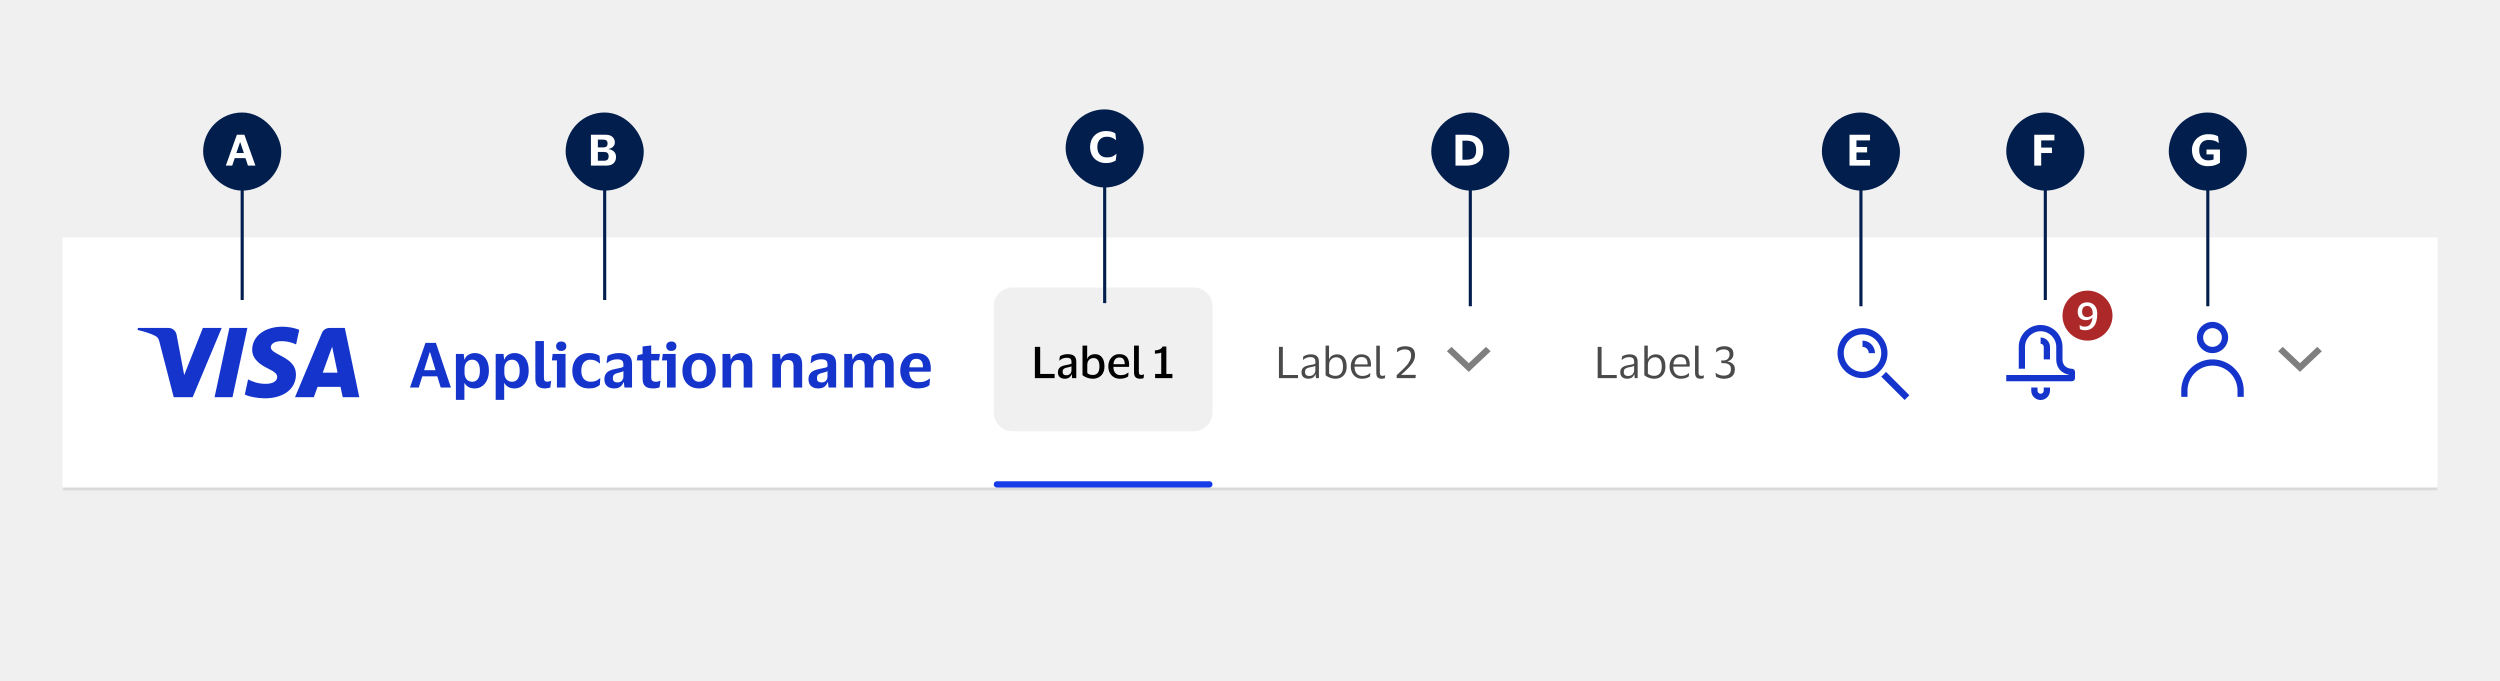 <svg width="800" height="218" viewBox="0 0 800 218" fill="none" xmlns="http://www.w3.org/2000/svg">
<rect width="800" height="218" fill="#F0F0F0"/>
<g filter="url(#filter0_d_36064_28970)">
<mask id="path-1-outside-1_36064_28970" maskUnits="userSpaceOnUse" x="20" y="75" width="760" height="81" fill="black">
<rect fill="white" x="20" y="75" width="760" height="81"/>
<path d="M20 75H780V155H20V75Z"/>
</mask>
<path d="M780 154H20V156H780V154Z" fill="black" fill-opacity="0.1" mask="url(#path-1-outside-1_36064_28970)"/>
<rect width="760" height="80" transform="translate(20 75)" fill="white"/>
<g clip-path="url(#clip0_36064_28970)">
<path fill-rule="evenodd" clip-rule="evenodd" d="M94.699 118.877C94.712 115.376 91.813 113.855 89.494 112.637C87.936 111.819 86.639 111.139 86.662 110.088C86.678 109.293 87.437 108.445 89.093 108.232C91.032 108.044 92.986 108.385 94.748 109.217L95.757 104.525C94.042 103.881 92.226 103.547 90.394 103.54C84.743 103.54 80.738 106.553 80.701 110.87C80.665 114.054 83.55 115.841 85.729 116.903C87.963 117.987 88.715 118.683 88.705 119.656C88.705 121.144 86.921 121.798 85.275 121.825C82.479 121.869 80.822 121.096 79.508 120.483L79.384 120.425L78.336 125.281C79.676 125.899 82.15 126.434 84.717 126.461C90.739 126.461 94.682 123.484 94.702 118.877H94.699ZM70.943 103.944L61.654 126.112H55.592L51.022 108.422C50.742 107.331 50.502 106.934 49.658 106.474C48.271 105.728 46.004 105.025 44 104.588L44.138 103.931H53.893C55.206 103.936 56.32 104.894 56.522 106.191L58.937 119.022L64.923 103.944H70.943ZM114.971 126.106H109.668L108.975 122.804H101.618L100.422 126.112H94.403L103.002 105.57C103.409 104.582 104.374 103.939 105.443 103.944H110.342L114.971 126.106ZM103.268 118.26L106.287 109.934L108.025 118.26H103.268ZM74.399 126.112L79.157 103.944H73.407L68.663 126.112H74.399Z" fill="#1434CB"/>
<path d="M134.011 123H131.191L136.151 108.72H139.491L144.291 123H141.031L139.931 119.42H135.131L134.011 123ZM135.711 117.46H139.371L137.631 111.74H137.491L135.711 117.46ZM156.446 117.64C156.446 118.813 156.239 119.827 155.826 120.68C155.426 121.52 154.886 122.167 154.206 122.62C153.526 123.073 152.759 123.3 151.906 123.3C151.132 123.3 150.466 123.147 149.906 122.84C149.359 122.52 148.959 122.113 148.706 121.62H148.606V126.96H145.886V112.26H148.386L148.586 114.02H148.686C148.899 113.38 149.306 112.88 149.906 112.52C150.506 112.16 151.186 111.98 151.946 111.98C152.812 111.98 153.586 112.193 154.266 112.62C154.946 113.033 155.479 113.66 155.866 114.5C156.252 115.327 156.446 116.373 156.446 117.64ZM148.646 117.04V118.22C148.646 119.153 148.872 119.88 149.326 120.4C149.792 120.907 150.399 121.16 151.146 121.16C151.879 121.16 152.466 120.873 152.906 120.3C153.346 119.713 153.566 118.827 153.566 117.64C153.566 116.453 153.346 115.567 152.906 114.98C152.466 114.393 151.879 114.1 151.146 114.1C150.399 114.1 149.792 114.36 149.326 114.88C148.872 115.387 148.646 116.107 148.646 117.04ZM169.18 117.64C169.18 118.813 168.973 119.827 168.56 120.68C168.16 121.52 167.62 122.167 166.94 122.62C166.26 123.073 165.493 123.3 164.64 123.3C163.867 123.3 163.2 123.147 162.64 122.84C162.093 122.52 161.693 122.113 161.44 121.62H161.34V126.96H158.62V112.26H161.12L161.32 114.02H161.42C161.633 113.38 162.04 112.88 162.64 112.52C163.24 112.16 163.92 111.98 164.68 111.98C165.547 111.98 166.32 112.193 167 112.62C167.68 113.033 168.213 113.66 168.6 114.5C168.987 115.327 169.18 116.373 169.18 117.64ZM161.38 117.04V118.22C161.38 119.153 161.607 119.88 162.06 120.4C162.527 120.907 163.133 121.16 163.88 121.16C164.613 121.16 165.2 120.873 165.64 120.3C166.08 119.713 166.3 118.827 166.3 117.64C166.3 116.453 166.08 115.567 165.64 114.98C165.2 114.393 164.613 114.1 163.88 114.1C163.133 114.1 162.527 114.36 162.06 114.88C161.607 115.387 161.38 116.107 161.38 117.04ZM174.054 119.76C174.054 120.32 174.141 120.693 174.314 120.88C174.488 121.053 174.761 121.14 175.134 121.14C175.521 121.14 175.894 121.053 176.254 120.88H176.374L176.094 122.98C175.948 123.073 175.694 123.147 175.334 123.2C174.974 123.267 174.668 123.3 174.414 123.3C173.348 123.3 172.561 123.053 172.054 122.56C171.561 122.067 171.314 121.247 171.314 120.1V108.14H174.054V119.76ZM179.596 111.3C179.116 111.3 178.723 111.167 178.416 110.9C178.109 110.633 177.956 110.267 177.956 109.8C177.956 109.32 178.109 108.947 178.416 108.68C178.723 108.413 179.116 108.28 179.596 108.28C180.089 108.28 180.483 108.413 180.776 108.68C181.069 108.947 181.216 109.32 181.216 109.8C181.216 110.267 181.069 110.633 180.776 110.9C180.483 111.167 180.089 111.3 179.596 111.3ZM180.976 112.26V123H178.216V114.32H176.596L176.856 112.26H180.976ZM183.139 117.64C183.139 116.56 183.346 115.593 183.759 114.74C184.186 113.887 184.792 113.213 185.579 112.72C186.379 112.227 187.339 111.98 188.459 111.98C189.286 111.98 189.979 112.067 190.539 112.24C191.112 112.413 191.546 112.62 191.839 112.86L192.019 115.26H191.839C191.439 114.887 191.006 114.6 190.539 114.4C190.072 114.2 189.506 114.1 188.839 114.1C188.012 114.1 187.332 114.4 186.799 115C186.279 115.6 186.019 116.48 186.019 117.64C186.019 118.827 186.299 119.713 186.859 120.3C187.432 120.873 188.132 121.16 188.959 121.16C189.666 121.16 190.246 121.067 190.699 120.88C191.152 120.68 191.559 120.413 191.919 120.08H192.099L191.939 122.18C191.646 122.46 191.206 122.72 190.619 122.96C190.046 123.187 189.319 123.3 188.439 123.3C187.319 123.3 186.359 123.053 185.559 122.56C184.772 122.067 184.172 121.393 183.759 120.54C183.346 119.687 183.139 118.72 183.139 117.64ZM194.091 115.2L194.391 112.94C194.764 112.66 195.291 112.433 195.971 112.26C196.664 112.073 197.344 111.98 198.011 111.98C199.438 111.98 200.498 112.24 201.191 112.76C201.898 113.267 202.251 114.167 202.251 115.46V123H199.831L199.631 121.34H199.511C199.271 121.98 198.911 122.467 198.431 122.8C197.951 123.133 197.311 123.3 196.511 123.3C195.938 123.3 195.418 123.2 194.951 123C194.484 122.787 194.111 122.467 193.831 122.04C193.551 121.6 193.411 121.033 193.411 120.34C193.411 119.647 193.558 119.087 193.851 118.66C194.144 118.22 194.544 117.88 195.051 117.64C195.571 117.387 196.171 117.2 196.851 117.08C197.731 116.92 198.351 116.787 198.711 116.68C199.084 116.573 199.344 116.453 199.491 116.32V115.68C199.491 115.093 199.351 114.667 199.071 114.4C198.791 114.12 198.251 113.98 197.451 113.98C196.798 113.98 196.198 114.093 195.651 114.32C195.104 114.533 194.631 114.827 194.231 115.2H194.091ZM199.491 119.5V117.74C199.238 117.953 198.604 118.167 197.591 118.38C197.164 118.473 196.811 118.633 196.531 118.86C196.251 119.087 196.111 119.467 196.111 120C196.111 120.507 196.244 120.867 196.511 121.08C196.778 121.28 197.118 121.38 197.531 121.38C198.198 121.38 198.691 121.193 199.011 120.82C199.331 120.433 199.491 119.993 199.491 119.5ZM208.39 119.7C208.39 120.273 208.517 120.66 208.77 120.86C209.024 121.06 209.35 121.16 209.75 121.16C210.11 121.16 210.397 121.133 210.61 121.08C210.837 121.013 211.044 120.933 211.23 120.84H211.35L211.07 122.9C210.924 123.007 210.65 123.1 210.25 123.18C209.85 123.26 209.437 123.3 209.01 123.3C207.824 123.3 206.964 123.053 206.43 122.56C205.897 122.067 205.63 121.267 205.63 120.16V114.32H203.77L204.03 112.68L205.63 112.28V109.86L208.39 109.54V112.26H211.19L210.89 114.32H208.39V119.7ZM214.83 111.3C214.35 111.3 213.957 111.167 213.65 110.9C213.344 110.633 213.19 110.267 213.19 109.8C213.19 109.32 213.344 108.947 213.65 108.68C213.957 108.413 214.35 108.28 214.83 108.28C215.324 108.28 215.717 108.413 216.01 108.68C216.304 108.947 216.45 109.32 216.45 109.8C216.45 110.267 216.304 110.633 216.01 110.9C215.717 111.167 215.324 111.3 214.83 111.3ZM216.21 112.26V123H213.45V114.32H211.83L212.09 112.26H216.21ZM223.713 111.98C224.82 111.98 225.773 112.227 226.573 112.72C227.373 113.213 227.98 113.887 228.393 114.74C228.82 115.58 229.033 116.547 229.033 117.64C229.033 118.72 228.82 119.687 228.393 120.54C227.98 121.393 227.373 122.067 226.573 122.56C225.773 123.053 224.82 123.3 223.713 123.3C222.593 123.3 221.633 123.053 220.833 122.56C220.033 122.067 219.42 121.393 218.993 120.54C218.58 119.687 218.373 118.72 218.373 117.64C218.373 116.547 218.58 115.58 218.993 114.74C219.42 113.887 220.033 113.213 220.833 112.72C221.633 112.227 222.593 111.98 223.713 111.98ZM223.713 121.16C224.487 121.16 225.087 120.88 225.513 120.32C225.953 119.747 226.173 118.853 226.173 117.64C226.173 116.413 225.953 115.52 225.513 114.96C225.087 114.387 224.487 114.1 223.713 114.1C222.927 114.1 222.32 114.387 221.893 114.96C221.467 115.52 221.253 116.413 221.253 117.64C221.253 118.853 221.467 119.747 221.893 120.32C222.32 120.88 222.927 121.16 223.713 121.16ZM236.138 114.18C235.445 114.18 234.905 114.42 234.518 114.9C234.145 115.38 233.958 116.013 233.958 116.8V123H231.198V112.26H233.658L233.838 114H233.958C234.145 113.493 234.411 113.093 234.758 112.8C235.118 112.507 235.518 112.3 235.958 112.18C236.411 112.047 236.865 111.98 237.318 111.98C238.425 111.98 239.271 112.287 239.858 112.9C240.445 113.513 240.738 114.433 240.738 115.66V123H237.978V116.38C237.978 115.62 237.838 115.067 237.558 114.72C237.278 114.36 236.805 114.18 236.138 114.18ZM252.095 114.18C251.402 114.18 250.862 114.42 250.475 114.9C250.102 115.38 249.915 116.013 249.915 116.8V123H247.155V112.26H249.615L249.795 114H249.915C250.102 113.493 250.369 113.093 250.715 112.8C251.075 112.507 251.475 112.3 251.915 112.18C252.369 112.047 252.822 111.98 253.275 111.98C254.382 111.98 255.229 112.287 255.815 112.9C256.402 113.513 256.695 114.433 256.695 115.66V123H253.935V116.38C253.935 115.62 253.795 115.067 253.515 114.72C253.235 114.36 252.762 114.18 252.095 114.18ZM259.404 115.2L259.704 112.94C260.077 112.66 260.604 112.433 261.284 112.26C261.977 112.073 262.657 111.98 263.324 111.98C264.75 111.98 265.81 112.24 266.504 112.76C267.21 113.267 267.564 114.167 267.564 115.46V123H265.144L264.944 121.34H264.824C264.584 121.98 264.224 122.467 263.744 122.8C263.264 123.133 262.624 123.3 261.824 123.3C261.25 123.3 260.73 123.2 260.264 123C259.797 122.787 259.424 122.467 259.144 122.04C258.864 121.6 258.724 121.033 258.724 120.34C258.724 119.647 258.87 119.087 259.164 118.66C259.457 118.22 259.857 117.88 260.364 117.64C260.884 117.387 261.484 117.2 262.164 117.08C263.044 116.92 263.664 116.787 264.024 116.68C264.397 116.573 264.657 116.453 264.804 116.32V115.68C264.804 115.093 264.664 114.667 264.384 114.4C264.104 114.12 263.564 113.98 262.764 113.98C262.11 113.98 261.51 114.093 260.964 114.32C260.417 114.533 259.944 114.827 259.544 115.2H259.404ZM264.804 119.5V117.74C264.55 117.953 263.917 118.167 262.904 118.38C262.477 118.473 262.124 118.633 261.844 118.86C261.564 119.087 261.424 119.467 261.424 120C261.424 120.507 261.557 120.867 261.824 121.08C262.09 121.28 262.43 121.38 262.844 121.38C263.51 121.38 264.004 121.193 264.324 120.82C264.644 120.433 264.804 119.993 264.804 119.5ZM275.003 114.18C274.323 114.18 273.803 114.42 273.443 114.9C273.096 115.367 272.923 115.987 272.923 116.76V123H270.163V112.26H272.623L272.803 114H272.923C273.203 113.24 273.636 112.713 274.223 112.42C274.823 112.127 275.47 111.98 276.163 111.98C277.763 111.98 278.763 112.653 279.163 114H279.283C279.456 113.493 279.723 113.093 280.083 112.8C280.443 112.507 280.85 112.3 281.303 112.18C281.77 112.047 282.23 111.98 282.683 111.98C284.883 111.98 285.983 113.213 285.983 115.68V123H283.223V116.38C283.223 115.62 283.096 115.067 282.843 114.72C282.603 114.36 282.163 114.18 281.523 114.18C280.843 114.18 280.33 114.413 279.983 114.88C279.636 115.347 279.463 115.973 279.463 116.76V123H276.703V116.38C276.703 115.62 276.576 115.067 276.323 114.72C276.083 114.36 275.643 114.18 275.003 114.18ZM293.96 121.3C294.774 121.3 295.447 121.2 295.98 121C296.527 120.8 297.014 120.527 297.44 120.18H297.6L297.42 122.26C297.114 122.527 296.634 122.767 295.98 122.98C295.327 123.193 294.534 123.3 293.6 123.3C292.48 123.3 291.507 123.053 290.68 122.56C289.854 122.067 289.214 121.393 288.76 120.54C288.307 119.687 288.08 118.72 288.08 117.64C288.08 116.56 288.294 115.593 288.72 114.74C289.147 113.887 289.74 113.213 290.5 112.72C291.274 112.227 292.167 111.98 293.18 111.98C294.367 111.98 295.3 112.2 295.98 112.64C296.674 113.08 297.16 113.68 297.44 114.44C297.72 115.187 297.86 116.027 297.86 116.96C297.86 117.093 297.854 117.26 297.84 117.46C297.827 117.647 297.814 117.807 297.8 117.94H290.96V118C291.014 119.04 291.287 119.853 291.78 120.44C292.274 121.013 293 121.3 293.96 121.3ZM293.24 113.82C292.534 113.82 292 114.053 291.64 114.52C291.294 114.987 291.08 115.66 291 116.54H295.34V116.2C295.34 115.48 295.167 114.907 294.82 114.48C294.487 114.04 293.96 113.82 293.24 113.82Z" fill="#1434CB"/>
</g>
<path d="M318 97C318 93.686 320.686 91 324 91H382C385.314 91 388 93.686 388 97V131C388 134.314 385.314 137 382 137H324C320.686 137 318 134.314 318 131V97Z" fill="#F0F0F0"/>
<path d="M331.162 120V110.004H332.856V118.656H337.476V120H331.162ZM338.979 114.344L339.161 113.014C339.423 112.818 339.777 112.655 340.225 112.524C340.673 112.393 341.131 112.328 341.597 112.328C342.549 112.328 343.254 112.515 343.711 112.888C344.178 113.252 344.411 113.877 344.411 114.764V120H343.081L342.969 118.81H342.885C342.549 119.734 341.826 120.196 340.715 120.196C340.314 120.196 339.945 120.126 339.609 119.986C339.283 119.846 339.021 119.627 338.825 119.328C338.629 119.02 338.531 118.623 338.531 118.138C338.531 117.662 338.629 117.275 338.825 116.976C339.021 116.668 339.297 116.43 339.651 116.262C340.015 116.094 340.431 115.963 340.897 115.87C341.504 115.767 341.957 115.679 342.255 115.604C342.563 115.52 342.773 115.422 342.885 115.31V114.862C342.885 114.386 342.778 114.041 342.563 113.826C342.349 113.602 341.938 113.49 341.331 113.49C340.435 113.49 339.689 113.775 339.091 114.344H338.979ZM342.871 117.55V116.192C342.769 116.276 342.582 116.355 342.311 116.43C342.041 116.505 341.691 116.584 341.261 116.668C340.907 116.743 340.613 116.873 340.379 117.06C340.155 117.237 340.043 117.541 340.043 117.97C340.043 118.381 340.151 118.67 340.365 118.838C340.58 119.006 340.865 119.09 341.219 119.09C341.583 119.09 341.887 119.015 342.129 118.866C342.372 118.717 342.554 118.525 342.675 118.292C342.806 118.059 342.871 117.811 342.871 117.55ZM349.721 120.196C349.273 120.196 348.834 120.14 348.405 120.028C347.976 119.916 347.588 119.771 347.243 119.594C346.898 119.417 346.618 119.235 346.403 119.048V109.598H347.901L347.887 113.77H347.957C348.144 113.294 348.461 112.935 348.909 112.692C349.357 112.449 349.852 112.328 350.393 112.328C351.373 112.328 352.124 112.678 352.647 113.378C353.17 114.069 353.431 115.03 353.431 116.262C353.431 117.111 353.263 117.83 352.927 118.418C352.591 119.006 352.143 119.449 351.583 119.748C351.023 120.047 350.402 120.196 349.721 120.196ZM349.735 118.992C350.36 118.992 350.864 118.782 351.247 118.362C351.63 117.933 351.821 117.233 351.821 116.262C351.821 114.47 351.186 113.574 349.917 113.574C349.562 113.574 349.231 113.658 348.923 113.826C348.624 113.985 348.382 114.227 348.195 114.554C348.018 114.881 347.929 115.282 347.929 115.758V118.376C348.358 118.787 348.96 118.992 349.735 118.992ZM358.543 119.048C359.14 119.048 359.625 118.978 359.999 118.838C360.372 118.689 360.713 118.483 361.021 118.222H361.133L361.021 119.454C360.806 119.641 360.47 119.813 360.013 119.972C359.565 120.121 359.019 120.196 358.375 120.196C357.628 120.196 356.975 120.028 356.415 119.692C355.864 119.347 355.435 118.88 355.127 118.292C354.819 117.695 354.665 117.018 354.665 116.262C354.665 115.515 354.809 114.848 355.099 114.26C355.397 113.663 355.808 113.191 356.331 112.846C356.853 112.501 357.455 112.328 358.137 112.328C358.921 112.328 359.546 112.477 360.013 112.776C360.479 113.065 360.815 113.467 361.021 113.98C361.226 114.484 361.329 115.067 361.329 115.73C361.329 115.814 361.319 115.921 361.301 116.052C361.291 116.183 361.282 116.295 361.273 116.388H356.275V116.444C356.293 117.256 356.499 117.895 356.891 118.362C357.283 118.819 357.833 119.048 358.543 119.048ZM358.165 113.406C357.605 113.406 357.171 113.593 356.863 113.966C356.555 114.339 356.368 114.862 356.303 115.534H359.901V115.338C359.901 114.75 359.765 114.283 359.495 113.938C359.233 113.583 358.79 113.406 358.165 113.406ZM364.43 117.914C364.43 118.353 364.491 118.642 364.612 118.782C364.743 118.913 364.948 118.978 365.228 118.978C365.387 118.978 365.527 118.964 365.648 118.936C365.769 118.908 365.886 118.866 365.998 118.81H366.096L365.942 120.014C365.83 120.07 365.667 120.112 365.452 120.14C365.237 120.177 365.037 120.196 364.85 120.196C364.197 120.196 363.707 120.037 363.38 119.72C363.053 119.403 362.89 118.866 362.89 118.11V109.598H364.43V117.914ZM369.635 120V118.656H371.595V111.824C371.492 111.88 371.324 111.936 371.091 111.992C370.867 112.039 370.615 112.081 370.335 112.118C370.055 112.155 369.798 112.174 369.565 112.174V111.138C370.125 111.11 370.633 110.998 371.091 110.802C371.548 110.597 371.856 110.293 372.015 109.892H373.233V118.656H375.165V120H369.635Z" fill="black"/>
<line x1="319" y1="154" x2="387" y2="154" stroke="#173BE8" stroke-width="2" stroke-linecap="round"/>
<path d="M409.26 120V110.004H410.506V118.992H415.364V120H409.26ZM416.926 114.162L417.052 113.07C417.313 112.883 417.654 112.725 418.074 112.594C418.494 112.454 418.942 112.384 419.418 112.384C420.304 112.384 420.962 112.575 421.392 112.958C421.83 113.331 422.05 113.947 422.05 114.806V120H421.112L421 118.796H420.916C420.748 119.272 420.472 119.627 420.09 119.86C419.707 120.084 419.236 120.196 418.676 120.196C418.284 120.196 417.92 120.126 417.584 119.986C417.248 119.846 416.977 119.627 416.772 119.328C416.576 119.02 416.478 118.619 416.478 118.124C416.478 117.424 416.692 116.911 417.122 116.584C417.551 116.257 418.116 116.029 418.816 115.898C419.404 115.795 419.875 115.707 420.23 115.632C420.584 115.548 420.818 115.441 420.93 115.31V114.862C420.93 114.321 420.813 113.924 420.58 113.672C420.346 113.411 419.912 113.28 419.278 113.28C418.867 113.28 418.461 113.355 418.06 113.504C417.668 113.653 417.322 113.873 417.024 114.162H416.926ZM420.916 117.564V116.052C420.794 116.155 420.57 116.248 420.244 116.332C419.917 116.407 419.511 116.491 419.026 116.584C418.615 116.668 418.274 116.808 418.004 117.004C417.742 117.2 417.612 117.55 417.612 118.054C417.612 118.511 417.738 118.838 417.99 119.034C418.242 119.23 418.578 119.328 418.998 119.328C419.399 119.328 419.744 119.239 420.034 119.062C420.323 118.885 420.542 118.661 420.692 118.39C420.841 118.119 420.916 117.844 420.916 117.564ZM427.35 120.196C426.92 120.196 426.5 120.14 426.09 120.028C425.688 119.916 425.32 119.776 424.984 119.608C424.657 119.431 424.391 119.249 424.186 119.062V109.598H425.292V113.924H425.348C425.553 113.392 425.889 113.005 426.356 112.762C426.822 112.51 427.331 112.384 427.882 112.384C428.862 112.384 429.613 112.725 430.136 113.406C430.668 114.078 430.934 115.039 430.934 116.29C430.934 117.149 430.775 117.867 430.458 118.446C430.14 119.025 429.711 119.463 429.17 119.762C428.628 120.051 428.022 120.196 427.35 120.196ZM427.364 119.272C428.064 119.272 428.638 119.039 429.086 118.572C429.534 118.096 429.758 117.335 429.758 116.29C429.758 114.311 429.03 113.322 427.574 113.322C427.182 113.322 426.813 113.42 426.468 113.616C426.122 113.803 425.842 114.073 425.628 114.428C425.422 114.783 425.32 115.203 425.32 115.688V118.544C425.544 118.768 425.828 118.945 426.174 119.076C426.528 119.207 426.925 119.272 427.364 119.272ZM435.91 119.3C436.526 119.3 437.016 119.221 437.38 119.062C437.753 118.903 438.098 118.684 438.416 118.404H438.514L438.416 119.44C438.21 119.617 437.884 119.79 437.436 119.958C436.997 120.117 436.456 120.196 435.812 120.196C435.102 120.196 434.482 120.028 433.95 119.692C433.418 119.356 433.002 118.894 432.704 118.306C432.405 117.718 432.256 117.046 432.256 116.29C432.256 115.534 432.4 114.862 432.69 114.274C432.979 113.686 433.376 113.224 433.88 112.888C434.393 112.552 434.972 112.384 435.616 112.384C436.362 112.384 436.964 112.524 437.422 112.804C437.879 113.075 438.21 113.457 438.416 113.952C438.621 114.447 438.724 115.021 438.724 115.674C438.724 115.767 438.714 115.875 438.696 115.996C438.686 116.117 438.677 116.225 438.668 116.318H433.446V116.374C433.455 117.279 433.674 117.993 434.104 118.516C434.542 119.039 435.144 119.3 435.91 119.3ZM435.63 113.252C435.014 113.252 434.519 113.457 434.146 113.868C433.782 114.279 433.558 114.857 433.474 115.604H437.632V115.45C437.632 114.778 437.487 114.246 437.198 113.854C436.908 113.453 436.386 113.252 435.63 113.252ZM441.548 118.11C441.548 118.586 441.618 118.899 441.758 119.048C441.898 119.197 442.112 119.272 442.402 119.272C442.57 119.272 442.71 119.258 442.822 119.23C442.943 119.202 443.06 119.165 443.172 119.118H443.256L443.158 120.028C443.036 120.084 442.882 120.126 442.696 120.154C442.518 120.182 442.336 120.196 442.15 120.196C441.58 120.196 441.146 120.051 440.848 119.762C440.558 119.473 440.414 118.969 440.414 118.25V109.612H441.548V118.11ZM449.471 110.802C449.097 110.802 448.701 110.877 448.281 111.026C447.861 111.166 447.487 111.376 447.161 111.656H447.035L447.133 110.48C447.487 110.256 447.884 110.088 448.323 109.976C448.771 109.855 449.195 109.794 449.597 109.794C450.269 109.794 450.843 109.883 451.319 110.06C451.795 110.237 452.159 110.536 452.411 110.956C452.672 111.367 452.807 111.931 452.817 112.65C452.817 113.154 452.733 113.625 452.565 114.064C452.406 114.503 452.196 114.909 451.935 115.282C451.683 115.646 451.421 115.973 451.151 116.262C450.964 116.467 450.717 116.724 450.409 117.032C450.11 117.331 449.779 117.648 449.415 117.984C449.06 118.32 448.705 118.642 448.351 118.95H453.055L452.957 120H446.937V119.048C447.487 118.535 447.959 118.096 448.351 117.732C448.743 117.359 449.088 117.023 449.387 116.724C449.685 116.425 449.97 116.122 450.241 115.814C450.595 115.403 450.899 114.932 451.151 114.4C451.412 113.868 451.543 113.317 451.543 112.748C451.543 112.029 451.37 111.525 451.025 111.236C450.689 110.947 450.171 110.802 449.471 110.802Z" fill="#4A4A4A"/>
<g opacity="0.01">
<rect width="1" height="1" transform="translate(469 116)" fill="#1434CB"/>
</g>
<path fill-rule="evenodd" clip-rule="evenodd" d="M464.476 110L463 111.393L470 118L477 111.393L475.524 110L470 115.214L464.476 110Z" fill="black" fill-opacity="0.5"/>
<path d="M511.26 120V110.004H512.506V118.992H517.364V120H511.26ZM518.926 114.162L519.052 113.07C519.313 112.883 519.654 112.725 520.074 112.594C520.494 112.454 520.942 112.384 521.418 112.384C522.304 112.384 522.962 112.575 523.392 112.958C523.83 113.331 524.05 113.947 524.05 114.806V120H523.112L523 118.796H522.916C522.748 119.272 522.472 119.627 522.09 119.86C521.707 120.084 521.236 120.196 520.676 120.196C520.284 120.196 519.92 120.126 519.584 119.986C519.248 119.846 518.977 119.627 518.772 119.328C518.576 119.02 518.478 118.619 518.478 118.124C518.478 117.424 518.692 116.911 519.122 116.584C519.551 116.257 520.116 116.029 520.816 115.898C521.404 115.795 521.875 115.707 522.23 115.632C522.584 115.548 522.818 115.441 522.93 115.31V114.862C522.93 114.321 522.813 113.924 522.58 113.672C522.346 113.411 521.912 113.28 521.278 113.28C520.867 113.28 520.461 113.355 520.06 113.504C519.668 113.653 519.322 113.873 519.024 114.162H518.926ZM522.916 117.564V116.052C522.794 116.155 522.57 116.248 522.244 116.332C521.917 116.407 521.511 116.491 521.026 116.584C520.615 116.668 520.274 116.808 520.004 117.004C519.742 117.2 519.612 117.55 519.612 118.054C519.612 118.511 519.738 118.838 519.99 119.034C520.242 119.23 520.578 119.328 520.998 119.328C521.399 119.328 521.744 119.239 522.034 119.062C522.323 118.885 522.542 118.661 522.692 118.39C522.841 118.119 522.916 117.844 522.916 117.564ZM529.35 120.196C528.92 120.196 528.5 120.14 528.09 120.028C527.688 119.916 527.32 119.776 526.984 119.608C526.657 119.431 526.391 119.249 526.186 119.062V109.598H527.292V113.924H527.348C527.553 113.392 527.889 113.005 528.356 112.762C528.822 112.51 529.331 112.384 529.882 112.384C530.862 112.384 531.613 112.725 532.136 113.406C532.668 114.078 532.934 115.039 532.934 116.29C532.934 117.149 532.775 117.867 532.458 118.446C532.14 119.025 531.711 119.463 531.17 119.762C530.628 120.051 530.022 120.196 529.35 120.196ZM529.364 119.272C530.064 119.272 530.638 119.039 531.086 118.572C531.534 118.096 531.758 117.335 531.758 116.29C531.758 114.311 531.03 113.322 529.574 113.322C529.182 113.322 528.813 113.42 528.468 113.616C528.122 113.803 527.842 114.073 527.628 114.428C527.422 114.783 527.32 115.203 527.32 115.688V118.544C527.544 118.768 527.828 118.945 528.174 119.076C528.528 119.207 528.925 119.272 529.364 119.272ZM537.91 119.3C538.526 119.3 539.016 119.221 539.38 119.062C539.753 118.903 540.098 118.684 540.416 118.404H540.514L540.416 119.44C540.21 119.617 539.884 119.79 539.436 119.958C538.997 120.117 538.456 120.196 537.812 120.196C537.102 120.196 536.482 120.028 535.95 119.692C535.418 119.356 535.002 118.894 534.704 118.306C534.405 117.718 534.256 117.046 534.256 116.29C534.256 115.534 534.4 114.862 534.69 114.274C534.979 113.686 535.376 113.224 535.88 112.888C536.393 112.552 536.972 112.384 537.616 112.384C538.362 112.384 538.964 112.524 539.422 112.804C539.879 113.075 540.21 113.457 540.416 113.952C540.621 114.447 540.724 115.021 540.724 115.674C540.724 115.767 540.714 115.875 540.696 115.996C540.686 116.117 540.677 116.225 540.668 116.318H535.446V116.374C535.455 117.279 535.674 117.993 536.104 118.516C536.542 119.039 537.144 119.3 537.91 119.3ZM537.63 113.252C537.014 113.252 536.519 113.457 536.146 113.868C535.782 114.279 535.558 114.857 535.474 115.604H539.632V115.45C539.632 114.778 539.487 114.246 539.198 113.854C538.908 113.453 538.386 113.252 537.63 113.252ZM543.548 118.11C543.548 118.586 543.618 118.899 543.758 119.048C543.898 119.197 544.112 119.272 544.402 119.272C544.57 119.272 544.71 119.258 544.822 119.23C544.943 119.202 545.06 119.165 545.172 119.118H545.256L545.158 120.028C545.036 120.084 544.882 120.126 544.696 120.154C544.518 120.182 544.336 120.196 544.15 120.196C543.58 120.196 543.146 120.051 542.848 119.762C542.558 119.473 542.414 118.969 542.414 118.25V109.612H543.548V118.11ZM555.153 117.088C555.153 117.863 554.994 118.479 554.677 118.936C554.359 119.393 553.935 119.72 553.403 119.916C552.88 120.112 552.301 120.21 551.667 120.21C551.359 120.21 551.041 120.177 550.715 120.112C550.388 120.047 550.085 119.963 549.805 119.86C549.525 119.748 549.301 119.631 549.133 119.51L548.951 118.32H549.063C549.408 118.628 549.819 118.852 550.295 118.992C550.771 119.132 551.195 119.202 551.569 119.202C552.278 119.202 552.843 119.043 553.263 118.726C553.683 118.409 553.893 117.844 553.893 117.032C553.893 116.575 553.785 116.215 553.571 115.954C553.365 115.683 553.09 115.492 552.745 115.38C552.399 115.268 552.021 115.212 551.611 115.212H550.869L550.771 114.358H551.443C552.124 114.358 552.628 114.167 552.955 113.784C553.291 113.401 553.459 112.939 553.459 112.398C553.459 111.866 553.309 111.469 553.011 111.208C552.721 110.937 552.236 110.802 551.555 110.802C551.088 110.802 550.645 110.891 550.225 111.068C549.805 111.245 549.473 111.465 549.231 111.726H549.119L549.273 110.564C549.553 110.331 549.912 110.144 550.351 110.004C550.799 109.864 551.256 109.794 551.723 109.794C552.647 109.794 553.37 109.99 553.893 110.382C554.425 110.774 554.691 111.399 554.691 112.258C554.691 112.725 554.602 113.117 554.425 113.434C554.247 113.751 554.014 114.008 553.725 114.204C553.435 114.4 553.123 114.545 552.787 114.638V114.68C553.188 114.736 553.566 114.857 553.921 115.044C554.285 115.221 554.579 115.478 554.803 115.814C555.036 116.141 555.153 116.565 555.153 117.088Z" fill="#4A4A4A"/>
<path fill-rule="evenodd" clip-rule="evenodd" d="M596 110V108C598.206 108 600 109.794 600 112H598C598 110.897 597.103 110 596 110ZM603.518 118L611 125.482L609.482 127L602 119.518C602.555 119.064 603.064 118.555 603.518 118Z" fill="#1434CB"/>
<path d="M596 104C591.589 104 588 107.589 588 112C588 116.411 591.589 120 596 120C600.411 120 604 116.411 604 112C604 107.589 600.411 104 596 104ZM596 118C592.691 118 590 115.309 590 112C590 108.691 592.691 106 596 106C599.309 106 602 108.691 602 112C602 115.309 599.309 118 596 118Z" fill="#1434CB"/>
<g opacity="0.01">
<rect width="1" height="1" transform="translate(654 104)" fill="#1434CB"/>
</g>
<path fill-rule="evenodd" clip-rule="evenodd" d="M653 103C649.134 103 646 106.134 646 110V117H648V110C648 107.239 650.239 105 653 105C655.761 105 658 107.239 658 110V114C658 115.926 658.825 117.226 659.916 118.012C660.587 118.495 661.333 118.766 662 118.898V119H642V121H663C663.552 121 664 120.552 664 120V118C664 117.448 663.552 117 663 117C662.493 117 661.711 116.84 661.084 116.388C660.508 115.974 660 115.274 660 114V110C660 106.134 656.866 103 653 103ZM653 109C653.552 109 654 109.448 654 110V114H656V110C656 108.343 654.657 107 653 107V109Z" fill="#1434CB"/>
<path fill-rule="evenodd" clip-rule="evenodd" d="M650 123V124C650 125.657 651.343 127 653 127C654.657 127 656 125.657 656 124V123H654V124C654 124.552 653.552 125 653 125C652.448 125 652 124.552 652 124V123H650Z" fill="#1434CB"/>
<path d="M660.5 100C660.5 95.858 663.858 92.5 668 92.5C672.142 92.5 675.5 95.858 675.5 100C675.5 104.142 672.142 107.5 668 107.5C663.858 107.5 660.5 104.142 660.5 100Z" fill="#AD2929"/>
<path d="M660.5 100C660.5 95.858 663.858 92.5 668 92.5C672.142 92.5 675.5 95.858 675.5 100C675.5 104.142 672.142 107.5 668 107.5C663.858 107.5 660.5 104.142 660.5 100Z" stroke="#AD2929"/>
<path d="M671.115 99.4C671.115 101.168 670.771 102.492 670.083 103.372C669.395 104.244 668.439 104.68 667.215 104.68C666.863 104.68 666.539 104.64 666.243 104.56C665.955 104.488 665.731 104.4 665.571 104.296L665.463 103.048H665.583C665.967 103.368 666.499 103.528 667.179 103.528C667.619 103.528 668.007 103.432 668.343 103.24C668.679 103.048 668.955 102.736 669.171 102.304C669.387 101.864 669.531 101.276 669.603 100.54C669.403 100.82 669.107 101.044 668.715 101.212C668.331 101.372 667.931 101.452 667.515 101.452C666.715 101.452 666.071 101.224 665.583 100.768C665.103 100.312 664.863 99.628 664.863 98.716C664.863 98.188 664.979 97.7 665.211 97.252C665.443 96.796 665.783 96.432 666.231 96.16C666.687 95.888 667.239 95.752 667.887 95.752C668.503 95.752 669.051 95.888 669.531 96.16C670.019 96.432 670.403 96.84 670.683 97.384C670.971 97.92 671.115 98.592 671.115 99.4ZM666.267 98.704C666.267 99.288 666.407 99.728 666.687 100.024C666.975 100.32 667.387 100.468 667.923 100.468C668.275 100.468 668.603 100.392 668.907 100.24C669.211 100.088 669.459 99.9 669.651 99.676C669.651 99.628 669.651 99.58 669.651 99.532C669.659 99.476 669.663 99.424 669.663 99.376C669.663 98.512 669.491 97.884 669.147 97.492C668.803 97.1 668.391 96.904 667.911 96.904C667.359 96.904 666.947 97.072 666.675 97.408C666.403 97.736 666.267 98.168 666.267 98.704Z" fill="white"/>
<path fill-rule="evenodd" clip-rule="evenodd" d="M708 116C703.582 116 700 119.582 700 124V126H698V124C698 118.477 702.477 114 708 114C713.523 114 718 118.477 718 124V126H716V124C716 119.582 712.418 116 708 116Z" fill="#1434CB"/>
<path fill-rule="evenodd" clip-rule="evenodd" d="M708 110C709.657 110 711 108.657 711 107C711 105.343 709.657 104 708 104C706.343 104 705 105.343 705 107C705 108.657 706.343 110 708 110ZM708 112C710.761 112 713 109.761 713 107C713 104.239 710.761 102 708 102C705.239 102 703 104.239 703 107C703 109.761 705.239 112 708 112Z" fill="#1434CB"/>
<g opacity="0.01">
<rect width="1" height="1" transform="translate(735 116)" fill="#1434CB"/>
</g>
<path fill-rule="evenodd" clip-rule="evenodd" d="M730.476 110L729 111.393L736 118L743 111.393L741.524 110L736 115.214L730.476 110Z" fill="black" fill-opacity="0.5"/>
</g>
<line x1="77.5" y1="39.051" x2="77.5" y2="96" stroke="#021E4C"/>
<rect x="65" y="36" width="25" height="25" rx="12.5" fill="#021E4C"/>
<path d="M74.304 53H72.263L75.799 43.12H78.204L81.74 53H79.348L78.542 50.595H75.11L74.304 53ZM75.63 48.957H78.035L76.865 45.473H76.826L75.63 48.957Z" fill="white"/>
<line x1="193.5" y1="39.051" x2="193.5" y2="96" stroke="#021E4C"/>
<rect x="181" y="36" width="25" height="25" rx="12.5" fill="#021E4C"/>
<path d="M189.094 53V43.12H193.813C194.758 43.12 195.481 43.35 195.984 43.809C196.495 44.268 196.751 44.862 196.751 45.59C196.751 45.971 196.656 46.309 196.465 46.604C196.274 46.899 196.023 47.137 195.711 47.319C195.399 47.501 195.052 47.618 194.671 47.67V47.709C195.442 47.813 196.045 48.082 196.478 48.515C196.911 48.94 197.128 49.516 197.128 50.244C197.128 51.067 196.864 51.735 196.335 52.246C195.806 52.749 195.009 53 193.943 53H189.094ZM193.072 44.68H191.317V47.176H193.072C193.973 47.176 194.424 46.76 194.424 45.928C194.424 45.096 193.973 44.68 193.072 44.68ZM193.215 51.44C193.761 51.44 194.155 51.327 194.398 51.102C194.641 50.877 194.762 50.517 194.762 50.023C194.762 49.52 194.636 49.161 194.385 48.944C194.142 48.727 193.752 48.619 193.215 48.619H191.317V51.44H193.215Z" fill="white"/>
<line x1="353.5" y1="38.153" x2="353.5" y2="97" stroke="#021E4C"/>
<rect x="341" y="35" width="25" height="25" rx="12.5" fill="#021E4C"/>
<path d="M351.145 47.06C351.145 48.1 351.418 48.915 351.964 49.504C352.519 50.085 353.29 50.375 354.278 50.375C354.971 50.375 355.543 50.271 355.994 50.063C356.453 49.846 356.865 49.573 357.229 49.244H357.281L357.047 51.363C356.666 51.588 356.228 51.783 355.734 51.948C355.24 52.104 354.655 52.182 353.979 52.182C353.173 52.182 352.454 52.052 351.821 51.792C351.188 51.532 350.647 51.172 350.196 50.713C349.745 50.245 349.403 49.699 349.169 49.075C348.935 48.451 348.818 47.779 348.818 47.06C348.818 46.341 348.935 45.669 349.169 45.045C349.403 44.421 349.741 43.879 350.183 43.42C350.634 42.952 351.175 42.588 351.808 42.328C352.449 42.068 353.169 41.938 353.966 41.938C354.642 41.938 355.218 42.007 355.695 42.146C356.18 42.276 356.588 42.462 356.917 42.705L357.164 44.837H357.112C356.748 44.516 356.323 44.256 355.838 44.057C355.361 43.849 354.841 43.745 354.278 43.745C353.29 43.745 352.519 44.04 351.964 44.629C351.418 45.21 351.145 46.02 351.145 47.06Z" fill="white"/>
<line x1="470.5" y1="39.153" x2="470.5" y2="98" stroke="#021E4C"/>
<rect x="458" y="36" width="25" height="25" rx="12.5" fill="#021E4C"/>
<path d="M469.242 53H465.758V43.12H469.242C470.342 43.12 471.296 43.302 472.102 43.666C472.916 44.021 473.545 44.563 473.987 45.291C474.437 46.019 474.663 46.942 474.663 48.06C474.663 49.178 474.437 50.101 473.987 50.829C473.545 51.557 472.916 52.103 472.102 52.467C471.296 52.822 470.342 53 469.242 53ZM469.151 51.115C469.879 51.115 470.481 51.02 470.958 50.829C471.434 50.638 471.785 50.322 472.011 49.88C472.245 49.429 472.362 48.823 472.362 48.06C472.362 47.297 472.245 46.695 472.011 46.253C471.785 45.802 471.434 45.482 470.958 45.291C470.481 45.1 469.879 45.005 469.151 45.005H467.981V51.115H469.151Z" fill="white"/>
<line x1="595.5" y1="39.153" x2="595.5" y2="98" stroke="#021E4C"/>
<rect x="583" y="36" width="25" height="25" rx="12.5" fill="#021E4C"/>
<path d="M591.843 53V43.12H598.408V44.927H594.066V47.033H597.472V48.775H594.066V51.193H598.408V53H591.843Z" fill="white"/>
<line x1="654.5" y1="39.051" x2="654.5" y2="96" stroke="#021E4C"/>
<rect x="642" y="36" width="25" height="25" rx="12.5" fill="#021E4C"/>
<path d="M650.957 53V43.12H657.405V44.927H653.18V47.228H656.625V48.97H653.18V53H650.957Z" fill="white"/>
<line x1="706.5" y1="39.153" x2="706.5" y2="98" stroke="#021E4C"/>
<rect x="694" y="36" width="25" height="25" rx="12.5" fill="#021E4C"/>
<path d="M706.696 51.323C707.017 51.323 707.316 51.297 707.593 51.245C707.87 51.193 708.122 51.124 708.347 51.037V49.399H706.085V47.852H710.388V52.077C710.024 52.354 709.508 52.61 708.841 52.844C708.182 53.069 707.398 53.182 706.488 53.182C705.708 53.182 705.006 53.052 704.382 52.792C703.758 52.532 703.225 52.172 702.783 51.713C702.341 51.245 702.003 50.699 701.769 50.075C701.535 49.451 701.418 48.779 701.418 48.06C701.418 47.341 701.544 46.669 701.795 46.045C702.055 45.421 702.415 44.879 702.874 44.42C703.342 43.952 703.897 43.588 704.538 43.328C705.179 43.068 705.886 42.938 706.657 42.938C707.974 42.938 709.014 43.163 709.777 43.614L710.024 45.759H709.972C709.253 45.109 708.182 44.784 706.761 44.784C705.816 44.784 705.075 45.07 704.538 45.642C704.009 46.205 703.745 47.011 703.745 48.06C703.745 49.091 703.996 49.893 704.499 50.465C705.002 51.037 705.734 51.323 706.696 51.323Z" fill="white"/>
<defs>
<filter id="filter0_d_36064_28970" x="17" y="73" width="766" height="87" filterUnits="userSpaceOnUse" color-interpolation-filters="sRGB">
<feFlood flood-opacity="0" result="BackgroundImageFix"/>
<feColorMatrix in="SourceAlpha" type="matrix" values="0 0 0 0 0 0 0 0 0 0 0 0 0 0 0 0 0 0 127 0" result="hardAlpha"/>
<feOffset dy="1"/>
<feGaussianBlur stdDeviation="1.5"/>
<feComposite in2="hardAlpha" operator="out"/>
<feColorMatrix type="matrix" values="0 0 0 0 0 0 0 0 0 0 0 0 0 0 0 0 0 0 0.05 0"/>
<feBlend mode="normal" in2="BackgroundImageFix" result="effect1_dropShadow_36064_28970"/>
<feBlend mode="normal" in="SourceGraphic" in2="effect1_dropShadow_36064_28970" result="shape"/>
</filter>
<clipPath id="clip0_36064_28970">
<rect width="254.971" height="26" fill="white" transform="translate(44 102)"/>
</clipPath>
</defs>
</svg>
